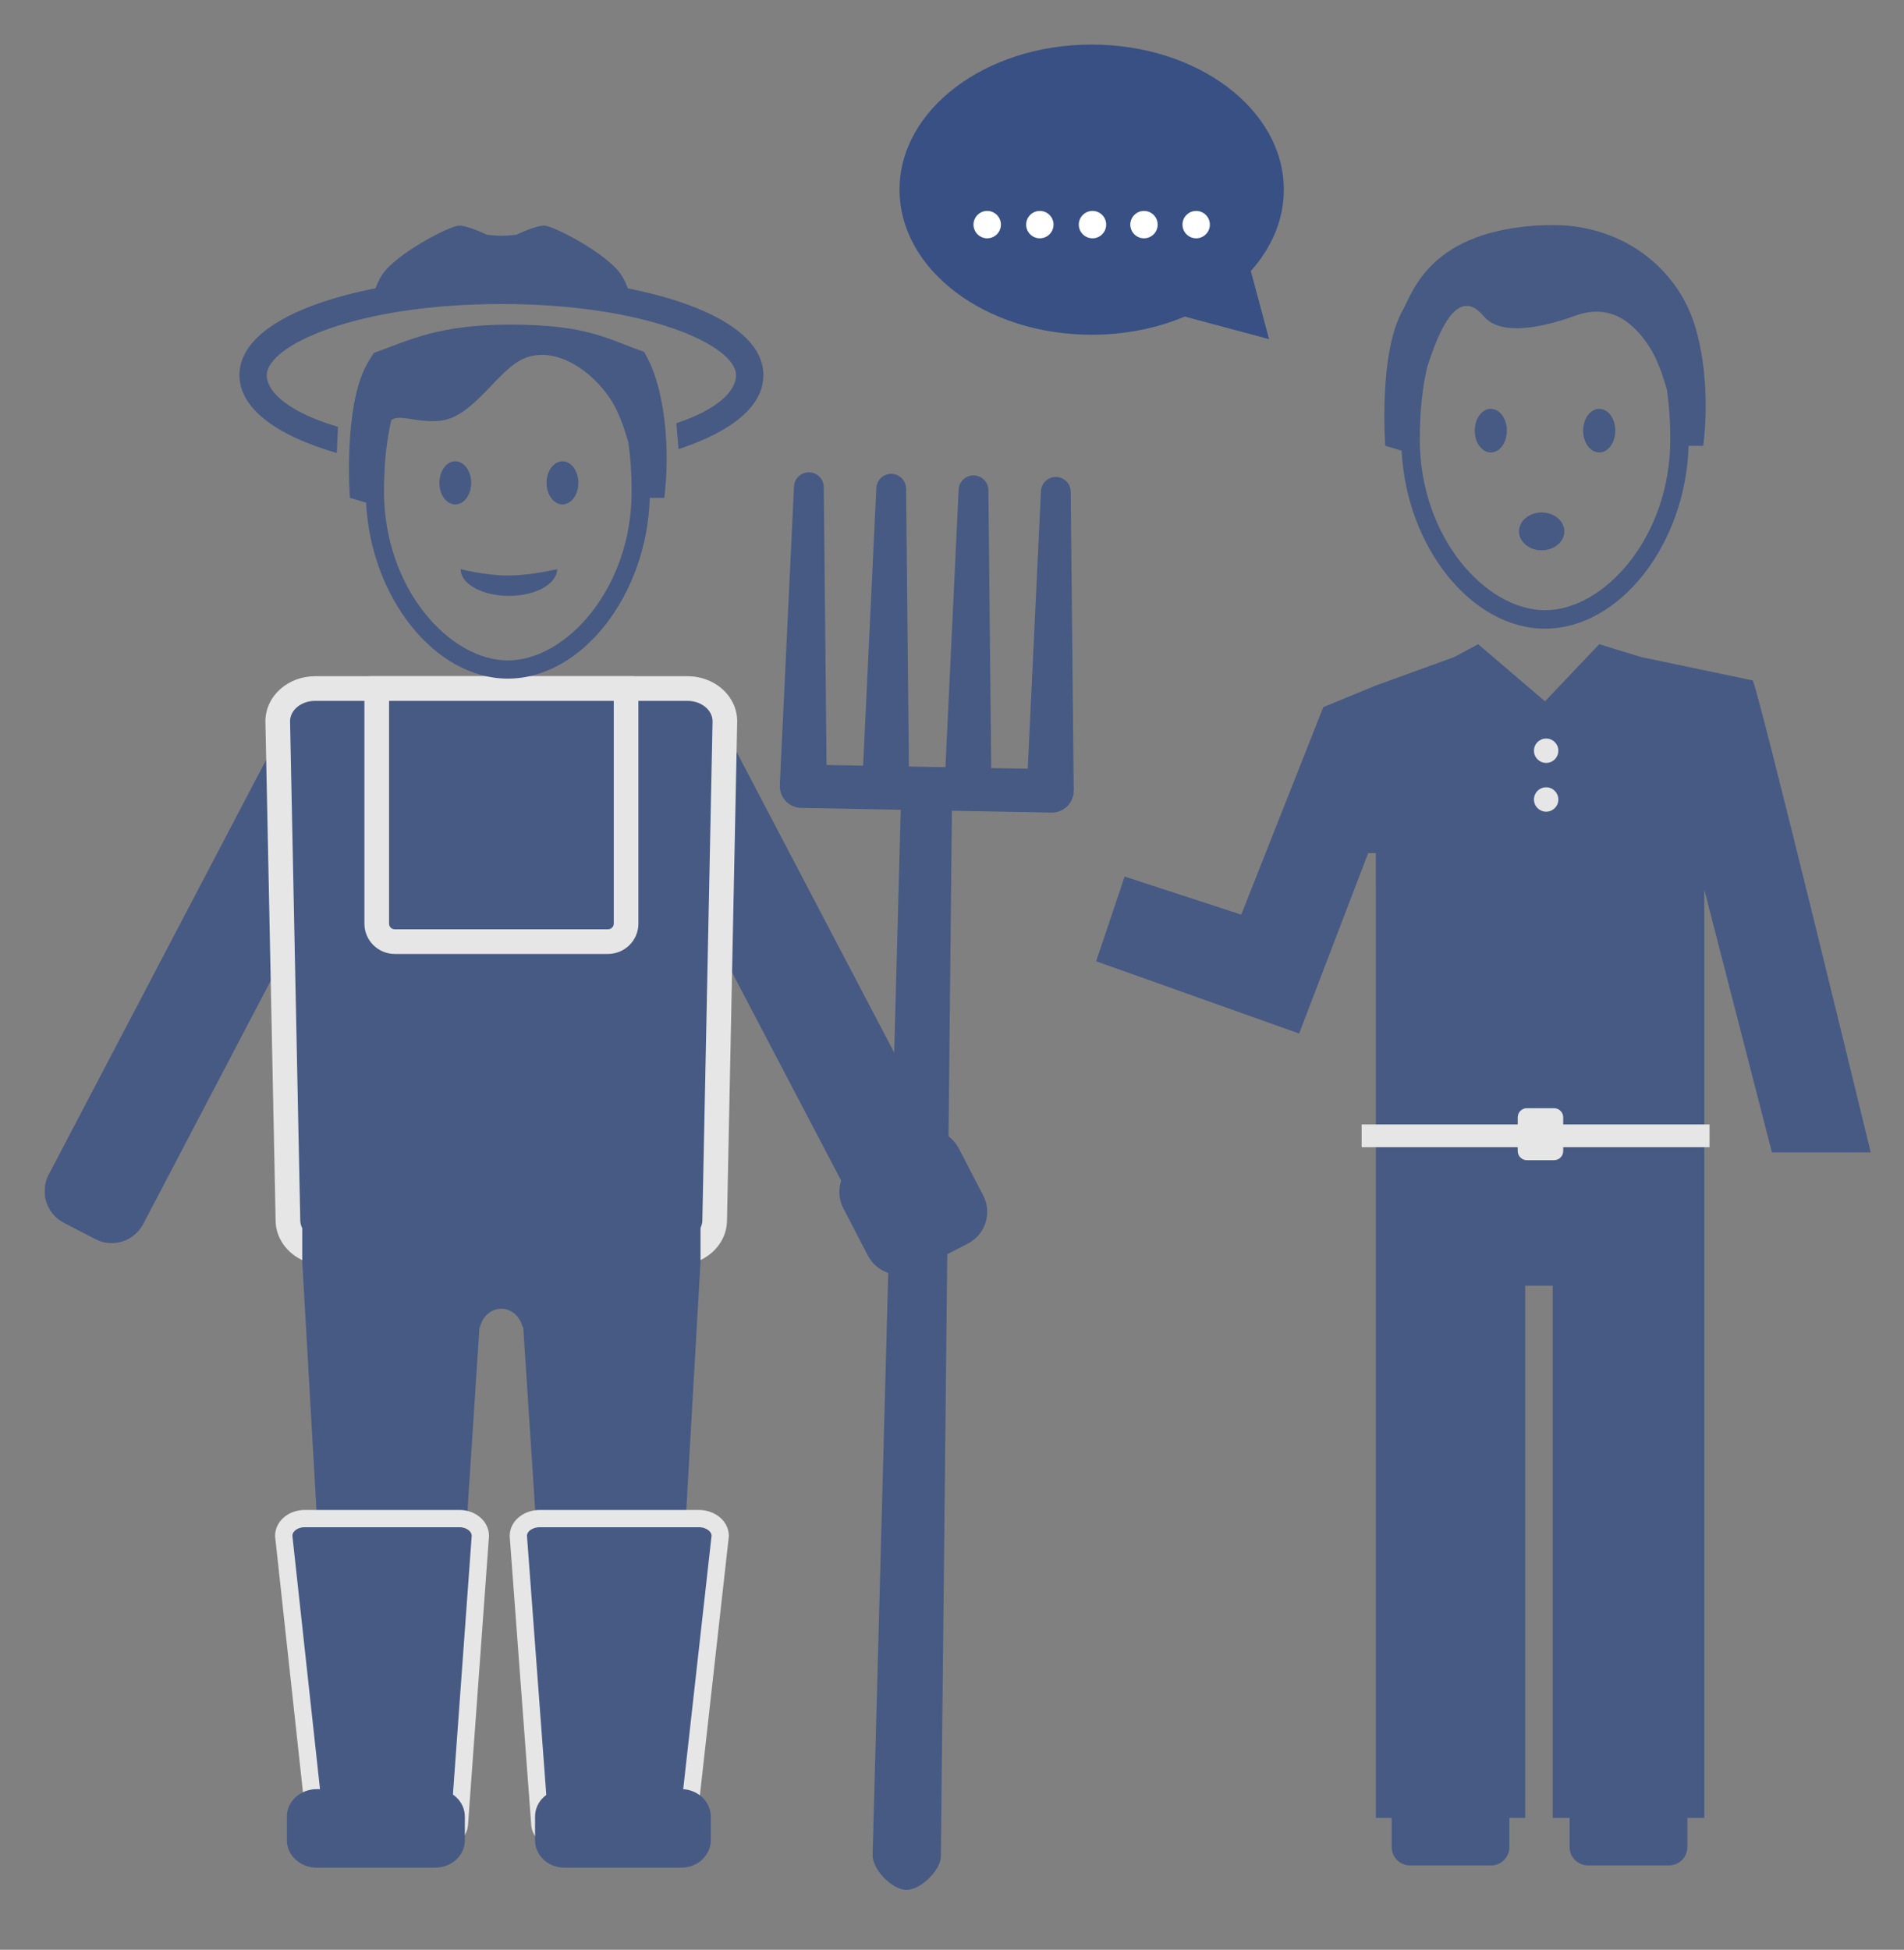 <?xml version="1.0" encoding="UTF-8" standalone="no"?>
<!DOCTYPE svg PUBLIC "-//W3C//DTD SVG 1.1//EN" "http://www.w3.org/Graphics/SVG/1.1/DTD/svg11.dtd">
<svg width="100%" height="100%" viewBox="0 0 586 600" version="1.1" xmlns="http://www.w3.org/2000/svg" xmlns:xlink="http://www.w3.org/1999/xlink" xml:space="preserve" xmlns:serif="http://www.serif.com/" style="fill-rule:evenodd;clip-rule:evenodd;stroke-miterlimit:10;">
    <rect x="0" y="0" width="586" height="600" fill="#808080" stroke="none"/>
    <g id="Vrstva-1" serif:id="Vrstva 1" transform="matrix(1,0,0,1,-3,-92)">
        <g id="g143" transform="matrix(0.353,0,0,-0.353,338.986,105.719)">
            <path id="path145" d="M0,0C92.52,0 167.528,-56.625 167.528,-126.473C167.528,-152.756 156.906,-177.143 138.742,-197.357L154.667,-256.779L81.201,-237.09C57.141,-247.181 29.48,-252.941 0,-252.941C-92.509,-252.941 -167.516,-196.328 -167.516,-126.473C-167.516,-56.625 -92.509,0 0,0" style="fill:rgb(56,80,132);fill-rule:nonzero;"/>
        </g>
        <g id="g147" transform="matrix(0.353,0,0,-0.353,366.94,161.12)">
            <path id="path149" d="M0,0C0,-6.596 5.326,-11.937 11.908,-11.937C18.519,-11.937 23.856,-6.596 23.856,0C23.856,6.585 18.519,11.928 11.908,11.928C5.326,11.928 0,6.585 0,0" style="fill:white;fill-rule:nonzero;"/>
        </g>
        <g id="g151" transform="matrix(0.353,0,0,-0.353,350.878,161.12)">
            <path id="path153" d="M0,0C0,-6.596 5.346,-11.937 11.945,-11.937C18.53,-11.937 23.871,-6.596 23.871,0C23.871,6.585 18.53,11.928 11.945,11.928C5.346,11.928 0,6.585 0,0" style="fill:white;fill-rule:nonzero;"/>
        </g>
        <g id="g155" transform="matrix(0.353,0,0,-0.353,335.024,161.12)">
            <path id="path157" d="M0,0C0,-6.596 5.36,-11.937 11.931,-11.937C18.536,-11.937 23.868,-6.596 23.868,0C23.868,6.585 18.536,11.928 11.931,11.928C5.36,11.928 0,6.585 0,0" style="fill:white;fill-rule:nonzero;"/>
        </g>
        <g id="g159" transform="matrix(0.353,0,0,-0.353,318.824,161.12)">
            <path id="path161" d="M0,0C0,-6.596 5.335,-11.937 11.92,-11.937C18.516,-11.937 23.868,-6.596 23.868,0C23.868,6.585 18.516,11.928 11.92,11.928C5.335,11.928 0,6.585 0,0" style="fill:white;fill-rule:nonzero;"/>
        </g>
        <g id="g163" transform="matrix(0.353,0,0,-0.353,302.617,161.12)">
            <path id="path165" d="M0,0C0,-6.596 5.34,-11.937 11.942,-11.937C18.541,-11.937 23.888,-6.596 23.888,0C23.888,6.585 18.541,11.928 11.942,11.928C5.34,11.928 0,6.585 0,0" style="fill:white;fill-rule:nonzero;"/>
        </g>
        <g id="g1009" transform="matrix(0.353,0,0,-0.353,-2038.47,3538.15)">
            <g id="g1159">
                <g id="g1157">
                    <clipPath id="_clip1">
                        <rect x="5822.11" y="8114.94" width="1592.13" height="1451.42"/>
                    </clipPath>
                    <g clip-path="url(#_clip1)">
                        <g opacity="0.8">
                            <g id="g1019" transform="matrix(1,0,0,1,6535.64,8696.94)">
                                <path id="path1017" d="M0,0C7.923,-15.174 26.569,-21.101 41.712,-13.195L69.143,1.026C84.28,8.935 90.198,27.575 82.338,42.758L-123.134,434.67C-130.992,449.838 -149.655,455.72 -164.792,447.86L-192.226,433.604C-207.394,425.741 -213.273,407.1 -205.413,391.895L0,0Z" style="fill:rgb(56,80,132);fill-rule:nonzero;"/>
                            </g>
                            <g id="g1023" transform="matrix(1,0,0,1,5908.1,8695.5)">
                                <path id="path1021" d="M0,0C-7.934,-15.199 -26.631,-21.138 -41.805,-13.221L-69.293,1.037C-84.47,8.96 -90.405,27.646 -82.514,42.854L123.418,435.648C131.281,450.859 149.992,456.744 165.158,448.866L192.657,434.58C207.859,426.699 213.755,408.019 205.872,392.777L0,0Z" style="fill:rgb(56,80,132);fill-rule:nonzero;"/>
                            </g>
                            <g id="g1027" transform="matrix(1,0,0,1,6539.86,8667.97)">
                                <path id="path1025" d="M0,0C7.897,-15.174 26.558,-21.064 41.695,-13.175L87.432,10.548C102.569,18.445 108.493,37.094 100.624,52.254L79.265,93.416C71.337,108.601 52.676,114.469 37.536,106.608L-8.189,82.848C-23.323,74.979 -29.242,56.339 -21.376,41.182L0,0Z" style="fill:rgb(56,80,132);fill-rule:nonzero;"/>
                            </g>
                            <g id="g1031" transform="matrix(1,0,0,1,6406.3,8698.78)">
                                <path id="path1029" d="M0,0C0,-15.8 -14.556,-28.553 -32.528,-28.553L-339.508,-28.553C-357.443,-28.553 -372.059,-15.8 -372.059,0L-380.94,434.914C-380.94,450.686 -366.395,463.445 -348.409,463.445L-23.63,463.445C-5.661,463.445 8.904,450.686 8.904,434.914L0,0Z" style="fill:rgb(56,80,132);fill-rule:nonzero;"/>
                            </g>
                            <g id="g1035" transform="matrix(1,0,0,1,6406.3,8698.78)">
                                <path id="path1033" d="M0,0L-10.74,0C-10.74,-2.296 -11.256,-4.422 -12.229,-6.457C-13.686,-9.505 -16.288,-12.353 -19.806,-14.437C-23.326,-16.523 -27.7,-17.813 -32.528,-17.807L-339.508,-17.807C-345.926,-17.813 -351.573,-15.508 -355.431,-12.115C-357.352,-10.426 -358.829,-8.49 -359.816,-6.452C-360.791,-4.416 -361.304,-2.285 -361.304,0L-361.304,0.091L-370.205,435.135L-380.94,434.914L-370.205,434.914C-370.199,437.202 -369.683,439.325 -368.708,441.363C-367.243,444.41 -364.652,447.25 -361.128,449.34C-357.608,451.417 -353.239,452.704 -348.409,452.704L-23.63,452.704C-17.201,452.71 -11.554,450.397 -7.707,447.018C-5.774,445.329 -4.309,443.395 -3.334,441.363C-2.353,439.319 -1.843,437.202 -1.843,434.914L8.904,434.914L-1.831,435.135L-10.74,0.06L-10.74,0L0,0L10.752,-0.221L19.65,434.857L19.65,434.914C19.65,440.518 18.34,445.901 16.024,450.694C12.552,457.889 6.9,463.757 0.034,467.824C-6.834,471.895 -14.981,474.188 -23.63,474.191L-348.409,474.191C-359.949,474.188 -370.582,470.115 -378.507,463.173C-382.462,459.7 -385.75,455.485 -388.069,450.689C-390.376,445.898 -391.691,440.51 -391.691,434.914L-391.691,434.871L-382.793,-0.221L-372.059,0L-382.793,0C-382.805,-5.61 -381.481,-10.998 -379.168,-15.795C-375.678,-23 -370.026,-28.857 -363.163,-32.924C-356.289,-36.995 -348.151,-39.294 -339.508,-39.294L-32.528,-39.294C-20.993,-39.288 -10.358,-35.223 -2.435,-28.278C1.525,-24.803 4.816,-20.588 7.132,-15.783C9.439,-10.993 10.752,-5.601 10.752,0L0,0L10.752,-0.221L0,0Z" style="fill:white;fill-rule:nonzero;"/>
                            </g>
                            <g id="g1039" transform="matrix(1,0,0,1,6367.42,8759.07)">
                                <path id="path1037" d="M26.552,0L-320.692,0L-320.692,-96.355L-294.763,-549.53C-294.763,-565.328 -283.204,-578.092 -268.883,-578.092L-217.99,-578.092C-203.675,-578.092 -192.064,-565.328 -192.064,-549.53L-166.156,-153.442L-165.722,-153.442C-163.67,-144.312 -156.155,-137.46 -147.076,-137.46C-138.277,-137.46 -130.708,-144.312 -128.656,-153.442L-128.041,-153.442L-102.107,-549.53C-102.107,-565.328 -90.522,-578.092 -76.198,-578.092L-25.302,-578.092C-10.976,-578.092 0.57,-565.328 0.57,-549.53L26.552,-96.355L26.552,0Z" style="fill:rgb(56,80,132);fill-rule:nonzero;"/>
                            </g>
                            <g id="g1043" transform="matrix(1,0,0,1,6183.83,8173.16)">
                                <path id="path1041" d="M0,0C0,-8.289 -8.155,-15.024 -18.198,-15.024L-107.787,-15.024C-117.828,-15.024 -125.98,-8.289 -125.98,0L-153.261,250.447C-153.261,258.761 -145.125,265.473 -135.068,265.473L0,265.473C10.043,265.473 18.181,258.761 18.181,250.447L0,0Z" style="fill:rgb(56,80,132);fill-rule:nonzero;"/>
                            </g>
                            <g id="g1047" transform="matrix(1,0,0,1,6183.83,8173.16)">
                                <path id="path1045" d="M0,0L-7.529,0C-7.534,-0.836 -7.713,-1.602 -8.138,-2.409C-8.736,-3.614 -9.935,-4.904 -11.693,-5.882C-13.442,-6.866 -15.69,-7.5 -18.198,-7.5L-107.787,-7.5C-111.127,-7.506 -114.018,-6.355 -115.858,-4.822C-116.79,-4.059 -117.445,-3.217 -117.853,-2.409C-118.27,-1.602 -118.451,-0.836 -118.451,-0L-118.451,0.42L-145.786,251.269L-153.261,250.447L-145.74,250.447C-145.738,251.297 -145.553,252.065 -145.137,252.879C-144.527,254.089 -143.34,255.368 -141.576,256.346C-139.842,257.315 -137.568,257.958 -135.068,257.958L0,257.958C3.345,257.964 6.228,256.819 8.067,255.283C8.994,254.52 9.646,253.687 10.054,252.882C10.463,252.065 10.653,251.297 10.661,250.447L18.181,250.447L10.681,250.994L-7.529,0.275L-7.529,0L0,0L7.495,-0.541L25.705,250.152L25.705,250.447C25.705,253.757 24.874,256.946 23.445,259.724C21.3,263.92 17.884,267.222 13.836,269.478C9.771,271.743 5.02,273.002 0,273.002L-135.068,273.002C-141.766,272.988 -147.98,270.78 -152.722,266.882C-155.095,264.926 -157.096,262.522 -158.536,259.736C-159.959,256.946 -160.79,253.757 -160.79,250.447L-160.79,250.055L-133.461,-0.816L-125.98,0L-133.506,0C-133.506,-3.305 -132.67,-6.491 -131.241,-9.275C-129.09,-13.456 -125.677,-16.753 -121.623,-19.02C-117.564,-21.283 -112.816,-22.538 -107.787,-22.538L-18.198,-22.538C-11.494,-22.533 -5.287,-20.322 -0.553,-16.424C1.823,-14.468 3.832,-12.059 5.25,-9.275C6.684,-6.491 7.517,-3.305 7.517,-0L0,0L7.495,-0.541L0,0Z" style="fill:white;fill-rule:nonzero;"/>
                            </g>
                            <g id="g1051" transform="matrix(1,0,0,1,6188.47,8179.02)">
                                <path id="path1049" d="M0,0L0,-20.891C0,-33.996 -11.466,-44.677 -26.005,-44.677L-129.112,-44.677C-143.416,-44.677 -155.126,-33.996 -155.126,-20.891L-155.126,0C-155.126,13.051 -143.416,23.78 -129.112,23.78L-26.005,23.78C-11.466,23.78 0,13.051 0,0" style="fill:rgb(56,80,132);fill-rule:nonzero;"/>
                            </g>
                            <g id="g1055" transform="matrix(1,0,0,1,6253.79,8173.16)">
                                <path id="path1053" d="M0,0C0,-8.289 8.354,-15.024 18.675,-15.024L110.67,-15.024C120.98,-15.024 129.351,-8.289 129.351,0L157.354,250.447C157.354,258.761 148.997,265.473 138.685,265.473L0,265.473C-10.312,265.473 -18.677,258.761 -18.677,250.447L0,0Z" style="fill:rgb(56,80,132);fill-rule:nonzero;"/>
                            </g>
                            <g id="g1059" transform="matrix(1,0,0,1,6253.79,8173.16)">
                                <path id="path1057" d="M0,0L-7.52,0C-7.52,-3.342 -6.664,-6.551 -5.19,-9.346C-2.965,-13.541 0.524,-16.815 4.637,-19.063C8.756,-21.305 13.564,-22.538 18.675,-22.538L110.67,-22.538C117.468,-22.527 123.746,-20.353 128.585,-16.475C131.006,-14.533 133.058,-12.141 134.538,-9.346C136.009,-6.557 136.874,-3.345 136.874,0L129.351,0L136.826,-0.836L164.877,250.019L164.877,250.447C164.88,253.789 164.018,257.006 162.541,259.801C160.333,264.01 156.838,267.282 152.714,269.524C148.592,271.76 143.779,273.002 138.685,273.002L0,273.002C-6.792,272.988 -13.079,270.819 -17.918,266.939C-20.339,265 -22.391,262.604 -23.868,259.801C-25.342,257.012 -26.201,253.794 -26.201,250.447L-26.201,250.163L-7.495,-0.564L0,0L-7.52,0L0,0L7.503,0.561L-11.177,251.011L-18.677,250.447L-11.16,250.447C-11.16,251.26 -10.97,251.994 -10.562,252.808C-9.935,253.996 -8.694,255.305 -6.851,256.303C-5.02,257.304 -2.645,257.958 -0,257.958L138.685,257.958C142.211,257.97 145.25,256.779 147.175,255.217C148.141,254.449 148.822,253.604 149.233,252.808C149.644,251.994 149.825,251.26 149.831,250.447L157.354,250.447L149.885,251.283L121.822,0.42L121.822,0C121.822,-0.799 121.643,-1.536 121.229,-2.339C120.609,-3.529 119.358,-4.85 117.524,-5.842C115.688,-6.849 113.301,-7.5 110.67,-7.5L18.675,-7.5C15.163,-7.512 12.095,-6.316 10.182,-4.762C9.221,-3.986 8.546,-3.144 8.118,-2.347C7.705,-1.536 7.523,-0.808 7.517,0L7.517,0.306L7.503,0.561L0,0Z" style="fill:white;fill-rule:nonzero;"/>
                            </g>
                            <g id="g1063" transform="matrix(1,0,0,1,6249.72,8179.02)">
                                <path id="path1061" d="M0,0L0,-20.891C0,-33.996 11.316,-44.677 25.682,-44.677L127.491,-44.677C141.633,-44.677 153.167,-33.996 153.167,-20.891L153.167,0C153.167,13.051 141.633,23.78 127.491,23.78L25.682,23.78C11.316,23.78 0,13.051 0,0" style="fill:rgb(56,80,132);fill-rule:nonzero;"/>
                            </g>
                            <g id="g1067" transform="matrix(1,0,0,1,6328.35,9162.22)">
                                <path id="path1065" d="M0,0C0.465,-1.403 0.709,-2.968 0.709,-4.527L0.709,-204.99C0.709,-213.588 -6.395,-220.609 -15.043,-220.609L-200.931,-220.609C-209.667,-220.609 -216.677,-213.588 -216.677,-204.99L-216.677,-4.527C-216.677,-2.968 -216.451,-1.403 -215.966,0L0,0Z" style="fill:rgb(56,80,132);fill-rule:nonzero;"/>
                            </g>
                            <g id="g1071" transform="matrix(1,0,0,1,6328.35,9162.22)">
                                <path id="path1069" d="M0,0L-10.188,-3.41C-10.125,-3.58 -10.026,-4.059 -10.026,-4.527L-10.026,-204.99C-10.037,-206.289 -10.548,-207.451 -11.483,-208.386C-12.436,-209.316 -13.66,-209.866 -15.043,-209.866L-200.931,-209.866C-202.388,-209.866 -203.57,-209.307 -204.506,-208.409C-205.407,-207.482 -205.926,-206.334 -205.926,-204.99L-205.926,-4.527C-205.937,-4.014 -205.838,-3.538 -205.79,-3.436L-215.966,0L-215.966,-10.746L0,-10.746L0,0L-10.188,-3.41L0,0L0,10.749L-223.679,10.749L-226.148,3.441C-227.058,0.737 -227.418,-1.916 -227.421,-4.527L-227.421,-204.99C-227.421,-212.233 -224.439,-218.903 -219.657,-223.639C-214.897,-228.393 -208.205,-231.358 -200.931,-231.358L-15.043,-231.358C-7.778,-231.358 -1.128,-228.385 3.637,-223.654C8.416,-218.937 11.455,-212.278 11.449,-204.99L11.449,-4.527C11.449,-1.871 11.072,0.768 10.191,3.419L7.733,10.749L0,10.749L0,0Z" style="fill:white;fill-rule:nonzero;"/>
                            </g>
                            <g id="g1075" transform="matrix(1,0,0,1,6504.01,9079.54)">
                                <path id="path1073" d="M0,0C-0.139,-7.177 -13.479,-12.745 -20.65,-12.609C-27.825,-12.478 -40.949,-6.412 -40.813,0.768L-28.556,258.426C-28.423,265.598 -22.504,271.307 -15.335,271.174C-8.158,271.04 -2.452,265.113 -2.58,257.941L0,0Z" style="fill:rgb(56,80,132);fill-rule:nonzero;"/>
                            </g>
                            <g id="g1079" transform="matrix(1,0,0,1,6575.8,9078.19)">
                                <path id="path1077" d="M0,0C-0.128,-7.174 -13.49,-12.75 -20.665,-12.611C-27.836,-12.478 -40.958,-6.412 -40.825,0.768L-28.568,258.426C-28.434,265.603 -22.516,271.315 -15.347,271.174C-8.161,271.04 -2.46,265.116 -2.591,257.941L0,0Z" style="fill:rgb(56,80,132);fill-rule:nonzero;"/>
                            </g>
                            <g id="g1083" transform="matrix(1,0,0,1,6647.57,9076.85)">
                                <path id="path1081" d="M0,0C-0.139,-7.169 -13.487,-12.745 -20.667,-12.609C-27.836,-12.472 -40.961,-6.409 -40.825,0.771L-28.562,258.429C-28.429,265.603 -22.51,271.307 -15.344,271.179C-8.169,271.04 -2.463,265.113 -2.602,257.939L0,0Z" style="fill:rgb(56,80,132);fill-rule:nonzero;"/>
                            </g>
                            <g id="g1087" transform="matrix(1,0,0,1,6719.33,9075.5)">
                                <path id="path1085" d="M0,0C-0.13,-7.172 -13.476,-12.745 -20.648,-12.614C-27.819,-12.475 -40.952,-6.415 -40.813,0.768L-28.556,258.426C-28.42,265.606 -22.501,271.31 -15.335,271.179C-8.15,271.04 -2.46,265.113 -2.588,257.941L0,0Z" style="fill:rgb(56,80,132);fill-rule:nonzero;"/>
                            </g>
                            <g id="g1091" transform="matrix(1,0,0,1,6719.28,9072.64)">
                                <path id="path1089" d="M0,0C-0.193,-10.44 -8.819,-18.743 -19.261,-18.553L-237.6,-14.462C-248.031,-14.264 -256.343,-5.635 -256.147,4.802C-255.943,15.253 -247.323,23.553 -236.891,23.357L-18.547,19.261C-8.107,19.071 0.198,10.454 0,0" style="fill:rgb(56,80,132);fill-rule:nonzero;"/>
                            </g>
                            <g id="g1095" transform="matrix(1,0,0,1,6603.52,8144.12)">
                                <path id="path1093" d="M0,0C-0.224,-12.322 -18.026,-29.404 -30.268,-29.171C-36.431,-29.049 -43.804,-24.554 -49.595,-18.592C-55.392,-12.58 -59.61,-5.049 -59.499,1.12L-42.222,644.854L-38.92,766.242L-34.982,911.88L-34.971,912.393C-34.483,924.471 -24.372,934.038 -12.209,933.809C-6.046,933.693 -0.609,931.105 3.419,926.918C7.274,922.904 9.578,917.555 9.643,911.557L9.626,911.044L8.099,765.363L6.849,643.938L0,0Z" style="fill:rgb(56,80,132);fill-rule:nonzero;"/>
                            </g>
                            <g id="g1099" transform="matrix(1,0,0,1,6076.85,9367.54)">
                                <path id="path1097" d="M0,0C-54.765,15.908 -84.895,39.988 -84.895,67.833C-84.895,123.616 32.797,153.734 143.521,153.734C254.231,153.734 371.925,123.616 371.925,67.833C371.925,41.715 346.337,19.414 297.935,3.368L296.048,25.985C331.608,37.783 348.092,53.796 348.092,67.833C348.092,93.739 270.272,129.9 143.521,129.9C16.758,129.9 -61.061,93.739 -61.061,67.833C-61.061,52.481 -40.105,34.832 1.023,22.859L0,0Z" style="fill:rgb(56,80,132);fill-rule:nonzero;"/>
                            </g>
                            <g id="g1103" transform="matrix(1,0,0,1,6194.02,9341.52)">
                                <path id="path1101" d="M0,0C0,-10.412 -6.216,-18.782 -13.901,-18.782C-21.535,-18.782 -27.692,-10.412 -27.692,0C-27.692,10.429 -21.535,18.802 -13.901,18.802C-6.216,18.802 0,10.429 0,0" style="fill:rgb(56,80,132);fill-rule:nonzero;"/>
                            </g>
                            <g id="g1107" transform="matrix(1,0,0,1,6287.45,9341.52)">
                                <path id="path1105" d="M0,0C0,-10.412 -6.191,-18.782 -13.856,-18.782C-21.495,-18.782 -27.697,-10.412 -27.697,0C-27.697,10.429 -21.495,18.802 -13.856,18.802C-6.191,18.802 0,10.429 0,0" style="fill:rgb(56,80,132);fill-rule:nonzero;"/>
                            </g>
                            <g id="g1111" transform="matrix(1,0,0,1,6184.81,9266.34)">
                                <path id="path1109" d="M0,0C0,-12.883 18.819,-23.335 42.072,-23.335C65.293,-23.335 84.138,-12.883 84.138,0C84.138,0 61.466,-5.59 41.329,-5.59C21.214,-5.59 0,0 0,0" style="fill:rgb(56,80,132);fill-rule:nonzero;"/>
                            </g>
                            <g id="g1115" transform="matrix(1,0,0,1,6226.06,9503.3)">
                                <path id="path1113" d="M0,0C37.182,0 75.175,-3.368 109.069,-9.904C107.252,0.292 104.043,11.877 98.459,20.052C86.114,38.137 39.807,62.45 31.657,62.45C23.391,62.45 7.381,54.524 7.381,54.524C7.381,54.524 0.235,53.697 -5.477,53.566C-11.174,53.697 -18.414,54.524 -18.414,54.524C-18.414,54.524 -34.379,62.45 -42.619,62.45C-50.791,62.45 -97.118,38.137 -109.406,20.052C-115.435,11.237 -118.695,-1.534 -120.461,-12.28C-83.815,-4.175 -41.423,0 0,0" style="fill:rgb(56,80,132);fill-rule:nonzero;"/>
                            </g>
                            <g id="g1119" transform="matrix(1,0,0,1,6344.81,9455.71)">
                                <path id="path1117" d="M0,0C-32.244,11.29 -49.677,23.763 -116.493,23.763C-178.506,23.763 -203.049,10.913 -235.718,-0.969C-237.747,-4.071 -239.689,-7.177 -241.455,-10.329C-262.542,-47.54 -256.53,-127.259 -256.53,-127.259L-242.419,-131.4C-238.337,-214.189 -182.367,-284.828 -118.843,-284.828C-54.264,-284.828 2.517,-211.813 4.904,-127.259L17.524,-127.259C17.524,-127.259 25.529,-74.109 10.474,-24.165C7.934,-15.707 4.368,-7.637 0,0M-118.843,-268.951C-169.801,-268.951 -226.809,-205.988 -226.809,-121.742C-226.809,-98.056 -224.64,-77.255 -220.382,-59.281C-212.105,-54.357 -201.044,-61.197 -180.249,-60.287C-148.643,-58.912 -128.132,-14.176 -102.94,-5.003C-76.816,4.507 -45.737,-15.65 -28.672,-42.225C-22.516,-51.803 -17.544,-65.54 -13.691,-79.191C-11.889,-92.194 -10.874,-106.299 -10.874,-121.742C-10.874,-205.988 -67.878,-268.951 -118.843,-268.951" style="fill:rgb(56,80,132);fill-rule:nonzero;"/>
                            </g>
                            <g id="g1123" transform="matrix(1,0,0,1,7268.19,9373.81)">
                                <path id="path1121" d="M0,0C0,0 8.121,53.745 -7.115,104.284C-22.343,154.828 -71.087,194.729 -137.069,192.444C-238.275,188.943 -253.06,133.954 -261.958,118.264C-283.275,80.64 -277.2,0 -277.2,0L-262.919,-4.201C-258.795,-87.914 -202.167,-159.369 -137.906,-159.369C-72.592,-159.369 -15.174,-85.53 -12.759,0L0,0M-28.692,5.587C-28.692,-79.639 -86.366,-143.314 -137.906,-143.314C-189.479,-143.314 -247.119,-79.639 -247.119,5.587C-247.119,29.557 -244.928,50.57 -240.61,68.76C-231.165,98.048 -214.688,140.805 -191.305,112.929C-175.966,94.649 -137.2,104.122 -111.73,113.394C-85.314,123.007 -63.964,112.893 -46.712,86.006C-40.49,76.311 -35.464,62.433 -31.561,48.634C-29.738,35.461 -28.692,21.212 -28.692,5.587" style="fill:rgb(56,80,132);fill-rule:nonzero;"/>
                            </g>
                            <g id="g1127" transform="matrix(1,0,0,1,7163.51,9387.03)">
                                <path id="path1125" d="M0,0C0,-10.539 6.29,-18.986 14.074,-18.986C21.77,-18.986 28.015,-10.539 28.015,0C28.015,10.545 21.77,19.018 14.074,19.018C6.29,19.018 0,10.545 0,0" style="fill:rgb(56,80,132);fill-rule:nonzero;"/>
                            </g>
                            <g id="g1131" transform="matrix(1,0,0,1,7069.01,9387.03)">
                                <path id="path1129" d="M0,0C0,-10.539 6.259,-18.986 13.989,-18.986C21.725,-18.986 28.006,-10.539 28.006,0C28.006,10.545 21.725,19.018 13.989,19.018C6.259,19.018 0,10.545 0,0" style="fill:rgb(56,80,132);fill-rule:nonzero;"/>
                            </g>
                            <g id="g1135" transform="matrix(1,0,0,1,7107.57,9299.23)">
                                <path id="path1133" d="M0,0C0,-9.099 8.853,-16.475 19.76,-16.475C30.682,-16.475 39.532,-9.099 39.532,0C39.532,9.094 30.682,16.469 19.76,16.469C8.853,16.469 0,9.094 0,0" style="fill:rgb(56,80,132);fill-rule:nonzero;"/>
                            </g>
                            <g id="g1139" transform="matrix(1,0,0,1,7328.12,8757.87)">
                                <path id="path1137" d="M0,0L-59,229.156L-59,-580.175L-73.735,-580.175L-73.735,-605.614C-73.735,-614.373 -80.923,-621.57 -89.79,-621.57L-160.339,-621.57C-169.231,-621.57 -176.391,-614.373 -176.391,-605.614L-176.391,-580.175L-191.14,-580.175L-191.14,-116.172L-215.15,-116.172L-215.15,-580.175L-228.92,-580.175L-228.92,-605.614C-228.92,-614.373 -236.086,-621.57 -244.947,-621.57L-315.516,-621.57C-324.36,-621.57 -331.534,-614.373 -331.534,-605.614L-331.534,-580.175L-345.322,-580.175L-345.322,229.156L-345.416,260.901L-352.054,260.901L-412.223,103.635L-589.224,166.618L-564.375,240.48L-462.696,207.241L-391.153,388.157L-346.031,406.738L-277.098,431.782L-256.136,442.996L-197.85,393.208L-150.608,442.996L-113.95,431.782L-16.671,411.415C-9.289,393.344 86.117,0 86.117,0L0,0Z" style="fill:rgb(56,80,132);fill-rule:nonzero;"/>
                            </g>
                            <g id="g1143" transform="matrix(1,0,0,1,7141.89,9108.03)">
                                <path id="path1141" d="M0,0C0,-5.871 -4.759,-10.63 -10.63,-10.63C-16.5,-10.63 -21.26,-5.871 -21.26,0C-21.26,5.871 -16.5,10.63 -10.63,10.63C-4.759,10.63 0,5.871 0,0" style="fill:white;fill-rule:nonzero;"/>
                            </g>
                            <g id="g1147" transform="matrix(1,0,0,1,7141.89,9065.51)">
                                <path id="path1145" d="M0,0C0,-5.871 -4.759,-10.63 -10.63,-10.63C-16.5,-10.63 -21.26,-5.871 -21.26,0C-21.26,5.871 -16.5,10.63 -10.63,10.63C-4.759,10.63 0,5.871 0,0" style="fill:white;fill-rule:nonzero;"/>
                            </g>
                            <g id="g1151" transform="matrix(1,0,0,1,7146.14,8759.1)">
                                <path id="path1149" d="M0,0C0,-4.436 -3.6,-8.033 -8.036,-8.033L-31.649,-8.033C-36.085,-8.033 -39.685,-4.436 -39.685,0L-39.685,29.285C-39.685,33.721 -36.085,37.321 -31.649,37.321L-8.036,37.321C-3.6,37.321 0,33.721 0,29.285L0,0Z" style="fill:white;fill-rule:nonzero;"/>
                            </g>
                            <g id="g1155" transform="matrix(1,0,0,1,6970.39,8772.32)">
                                <path id="path1153" d="M0,0L303.307,0" style="fill:none;fill-rule:nonzero;stroke:white;stroke-width:19.84px;"/>
                            </g>
                        </g>
                    </g>
                </g>
            </g>
        </g>
    </g>
</svg>
